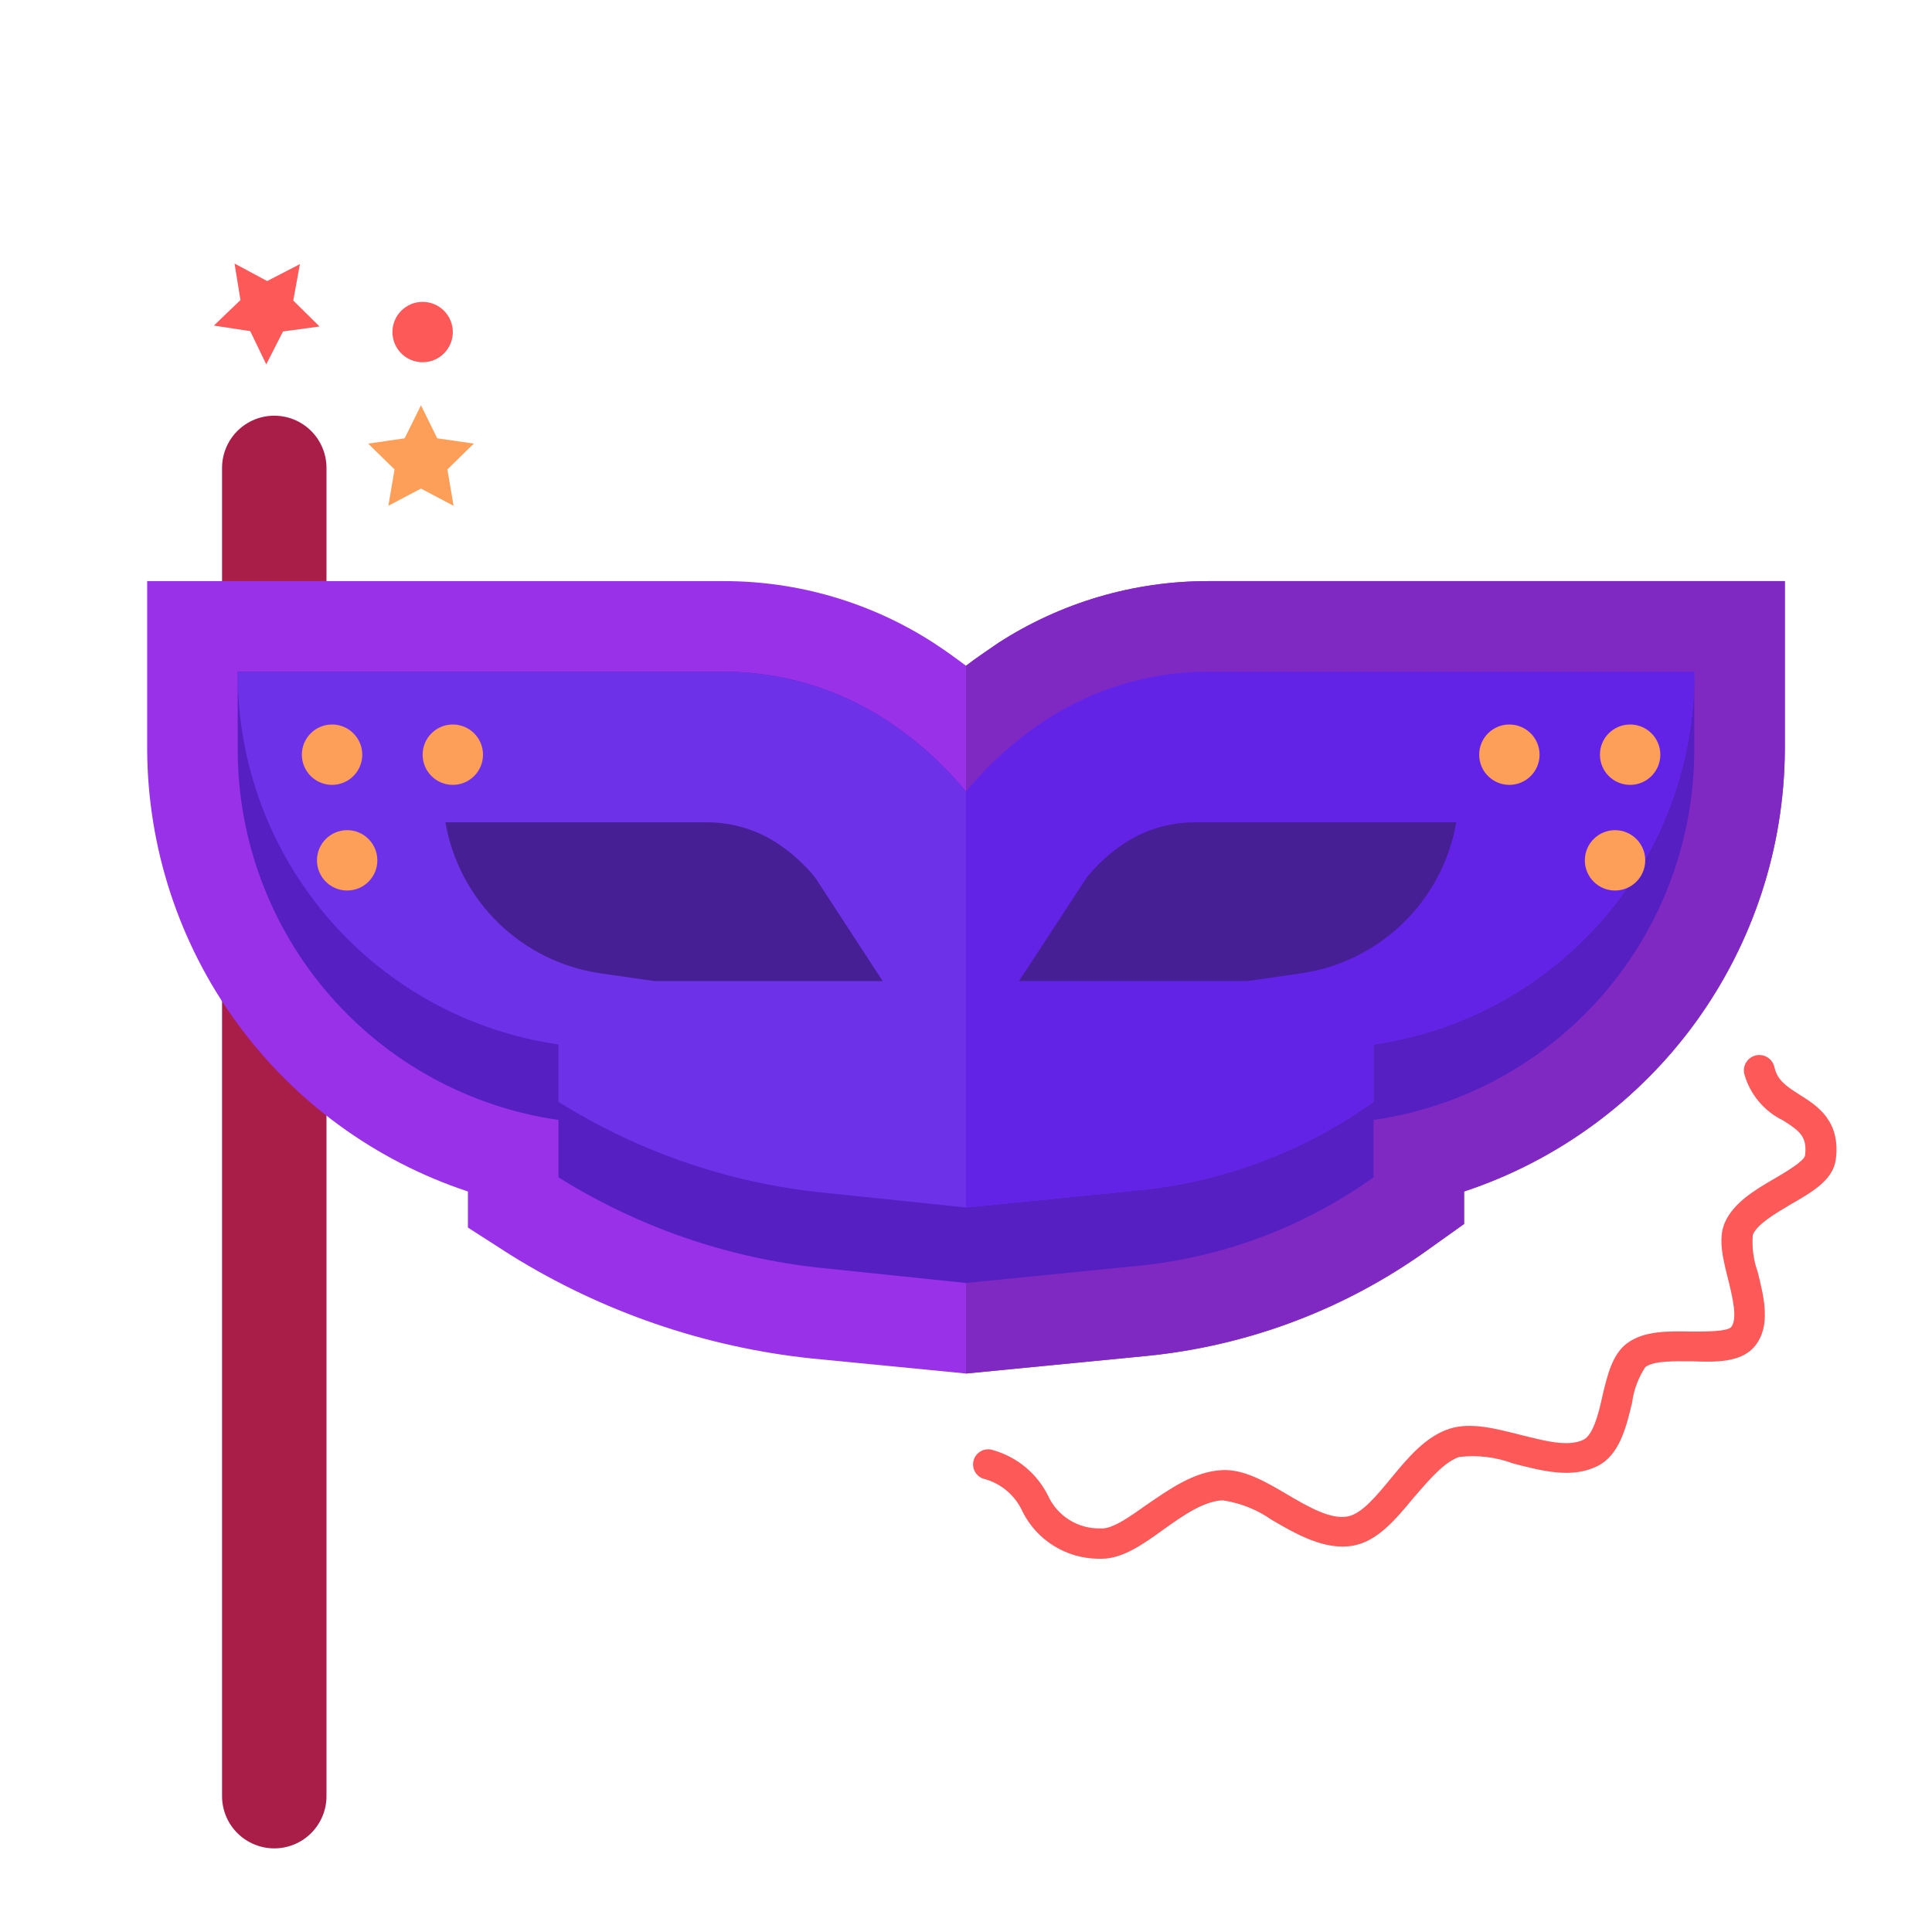 <svg width="74" height="74" viewBox="0 0 74 74" fill="none" xmlns="http://www.w3.org/2000/svg">
<path d="M10.505 17.922V68.797" stroke="#A81E49" stroke-width="4" stroke-miterlimit="10" stroke-linecap="round"/>
<path d="M68.363 22.258V28.715C68.344 32.467 67.148 36.118 64.945 39.154C62.74 42.19 59.639 44.457 56.078 45.637V46.88L54.627 47.915C51.475 50.163 47.79 51.548 43.938 51.933L37 52.609L31.074 52.031C26.983 51.596 23.044 50.24 19.552 48.065L17.922 47.019V45.637C14.361 44.457 11.259 42.19 9.056 39.154C6.851 36.118 5.656 32.467 5.637 28.715V22.258H27.715C30.568 22.254 33.361 23.075 35.757 24.622C36.185 24.9 36.601 25.201 37 25.501C37.399 25.189 37.815 24.923 38.243 24.622C40.639 23.075 43.432 22.254 46.285 22.258H68.363Z" fill="#9831E7"/>
<path d="M68.363 22.258V28.715C68.344 32.467 67.148 36.118 64.945 39.154C62.74 42.19 59.639 44.457 56.078 45.637V46.88L54.627 47.915C51.475 50.163 47.79 51.548 43.938 51.933L37 52.609V25.501C37.399 25.189 37.815 24.923 38.243 24.622C40.639 23.075 43.432 22.254 46.285 22.258H68.363Z" fill="#8029C2"/>
<path d="M64.894 25.727V28.715C64.895 32.162 63.653 35.492 61.397 38.097C59.14 40.702 56.02 42.406 52.609 42.897V45.094C49.958 46.989 46.857 48.157 43.614 48.482L37 49.141L31.438 48.562C27.869 48.185 24.433 46.998 21.391 45.094V42.897C17.98 42.405 14.861 40.7 12.605 38.096C10.349 35.492 9.106 32.161 9.105 28.715V25.727H27.715C29.903 25.727 32.045 26.357 33.884 27.542C35.06 28.302 36.111 29.24 37 30.323C37.889 29.24 38.94 28.302 40.116 27.542C41.955 26.357 44.097 25.727 46.285 25.727H64.894Z" fill="#551FC2"/>
<path d="M64.894 25.727V25.825C64.895 29.271 63.653 32.602 61.397 35.207C59.14 37.811 56.02 39.515 52.609 40.006V42.203C49.958 44.099 46.857 45.267 43.614 45.591L37 46.25L31.438 45.672C27.869 45.294 24.433 44.108 21.391 42.203V40.006C17.98 39.514 14.861 37.81 12.605 35.205C10.349 32.601 9.106 29.271 9.105 25.825V25.727H27.715C29.903 25.727 32.045 26.357 33.884 27.542C35.06 28.302 36.111 29.24 37 30.323C37.889 29.24 38.94 28.302 40.116 27.542C41.955 26.357 44.097 25.727 46.285 25.727H64.894Z" fill="#6D31E7"/>
<path d="M64.894 25.727V25.825C64.895 29.271 63.653 32.602 61.397 35.207C59.14 37.811 56.02 39.515 52.609 40.006V42.203C49.958 44.099 46.857 45.267 43.614 45.591L37 46.25V30.323C37.889 29.24 38.94 28.302 40.116 27.542C41.955 26.357 44.097 25.727 46.285 25.727H64.894Z" fill="#6323E7"/>
<path d="M33.809 37.578H25.073L22.98 37.278C21.511 37.06 20.148 36.384 19.085 35.346C18.022 34.308 17.313 32.961 17.061 31.497H27.085C28.026 31.497 28.948 31.768 29.739 32.277C30.298 32.641 30.797 33.089 31.219 33.607L33.809 37.578Z" fill="#461F94"/>
<path d="M39.029 37.578H47.765L49.858 37.278C51.327 37.06 52.691 36.384 53.753 35.346C54.816 34.308 55.525 32.961 55.778 31.497H45.753C44.812 31.497 43.891 31.768 43.099 32.277C42.542 32.641 42.044 33.09 41.625 33.607L39.029 37.578Z" fill="#461F94"/>
<path d="M12.719 30.062C13.357 30.062 13.875 29.545 13.875 28.906C13.875 28.268 13.357 27.75 12.719 27.75C12.08 27.75 11.562 28.268 11.562 28.906C11.562 29.545 12.08 30.062 12.719 30.062Z" fill="#FE9F59"/>
<path d="M13.297 34.109C13.935 34.109 14.453 33.592 14.453 32.953C14.453 32.315 13.935 31.797 13.297 31.797C12.658 31.797 12.141 32.315 12.141 32.953C12.141 33.592 12.658 34.109 13.297 34.109Z" fill="#FE9F59"/>
<path d="M17.344 30.062C17.982 30.062 18.5 29.545 18.5 28.906C18.5 28.268 17.982 27.75 17.344 27.75C16.705 27.75 16.188 28.268 16.188 28.906C16.188 29.545 16.705 30.062 17.344 30.062Z" fill="#FE9F59"/>
<path d="M62.438 30.062C63.076 30.062 63.594 29.545 63.594 28.906C63.594 28.268 63.076 27.75 62.438 27.75C61.799 27.75 61.281 28.268 61.281 28.906C61.281 29.545 61.799 30.062 62.438 30.062Z" fill="#FE9F59"/>
<path d="M61.859 34.109C62.498 34.109 63.016 33.592 63.016 32.953C63.016 32.315 62.498 31.797 61.859 31.797C61.221 31.797 60.703 32.315 60.703 32.953C60.703 33.592 61.221 34.109 61.859 34.109Z" fill="#FE9F59"/>
<path d="M57.812 30.062C58.451 30.062 58.969 29.545 58.969 28.906C58.969 28.268 58.451 27.75 57.812 27.75C57.174 27.75 56.656 28.268 56.656 28.906C56.656 29.545 57.174 30.062 57.812 30.062Z" fill="#FE9F59"/>
<path d="M16.124 15.523L16.748 16.789L18.147 16.991L17.136 17.98L17.373 19.373L16.124 18.714L14.875 19.373L15.112 17.98L14.101 16.991L15.499 16.789L16.124 15.523Z" fill="#FE9F59"/>
<path d="M11.487 10.117L11.233 11.511L12.239 12.505L10.84 12.696L10.198 13.956L9.585 12.684L8.192 12.47L9.21 11.493L8.984 10.094L10.233 10.765L11.487 10.117Z" fill="#FE5959"/>
<path d="M16.188 13.875C16.826 13.875 17.344 13.357 17.344 12.719C17.344 12.08 16.826 11.562 16.188 11.562C15.549 11.562 15.031 12.08 15.031 12.719C15.031 13.357 15.549 13.875 16.188 13.875Z" fill="#FE5959"/>
<path d="M42.203 59.703H42.059C41.458 59.697 40.871 59.527 40.361 59.209C39.851 58.892 39.438 58.441 39.168 57.905C39.034 57.605 38.837 57.338 38.589 57.122C38.342 56.906 38.05 56.747 37.734 56.656C37.656 56.641 37.582 56.609 37.517 56.563C37.452 56.517 37.397 56.459 37.356 56.391C37.314 56.323 37.287 56.248 37.276 56.169C37.266 56.09 37.271 56.01 37.292 55.933C37.314 55.857 37.351 55.785 37.401 55.724C37.452 55.662 37.514 55.612 37.585 55.575C37.656 55.539 37.733 55.518 37.813 55.513C37.892 55.508 37.972 55.519 38.046 55.546C38.496 55.675 38.915 55.895 39.275 56.194C39.635 56.492 39.93 56.862 40.139 57.281C40.313 57.664 40.596 57.989 40.953 58.213C41.309 58.437 41.724 58.551 42.145 58.541C42.585 58.587 43.261 58.102 43.914 57.639C44.764 57.061 45.724 56.361 46.805 56.309C47.643 56.263 48.487 56.76 49.303 57.24C50.118 57.72 50.962 58.206 51.615 58.084C52.153 57.986 52.714 57.304 53.263 56.639C53.916 55.847 54.592 55.026 55.517 54.725C56.344 54.459 57.304 54.725 58.235 54.957C59.165 55.188 60.056 55.431 60.645 55.147C61.015 54.968 61.224 54.176 61.374 53.477C61.57 52.65 61.761 51.869 62.316 51.453C62.975 50.962 63.906 50.985 64.808 51.002C65.34 51.002 66.143 51.002 66.305 50.834C66.565 50.517 66.357 49.678 66.19 48.996C65.987 48.198 65.802 47.447 66.062 46.834C66.392 46.071 67.219 45.574 67.982 45.134C68.404 44.886 69.103 44.475 69.138 44.255C69.225 43.539 68.941 43.325 68.294 42.914C67.933 42.74 67.614 42.49 67.358 42.182C67.102 41.874 66.914 41.514 66.808 41.128C66.791 41.052 66.79 40.973 66.803 40.897C66.817 40.82 66.846 40.747 66.888 40.682C66.929 40.616 66.984 40.56 67.047 40.515C67.111 40.471 67.183 40.439 67.259 40.422C67.335 40.406 67.413 40.404 67.49 40.418C67.567 40.431 67.64 40.46 67.705 40.502C67.771 40.544 67.827 40.598 67.872 40.662C67.916 40.726 67.948 40.797 67.964 40.873C68.074 41.371 68.41 41.602 68.941 41.937C69.6 42.353 70.502 42.92 70.317 44.4C70.219 45.186 69.439 45.643 68.583 46.134C68.005 46.481 67.317 46.874 67.138 47.291C67.097 47.773 67.16 48.257 67.323 48.713C67.566 49.69 67.843 50.794 67.213 51.563C66.692 52.193 65.727 52.176 64.796 52.141C64.126 52.141 63.362 52.112 63.021 52.361C62.751 52.771 62.577 53.238 62.513 53.725C62.287 54.673 62.027 55.749 61.166 56.165C60.189 56.639 59.056 56.338 57.957 56.055C57.297 55.808 56.587 55.722 55.887 55.806C55.309 56.003 54.731 56.691 54.153 57.356C53.477 58.177 52.771 59.027 51.84 59.2C50.748 59.397 49.667 58.772 48.713 58.217C48.152 57.823 47.507 57.565 46.828 57.466C46.1 57.5 45.319 58.044 44.562 58.587C43.805 59.131 43.013 59.703 42.203 59.703Z" fill="#FE5959"/>
</svg>
